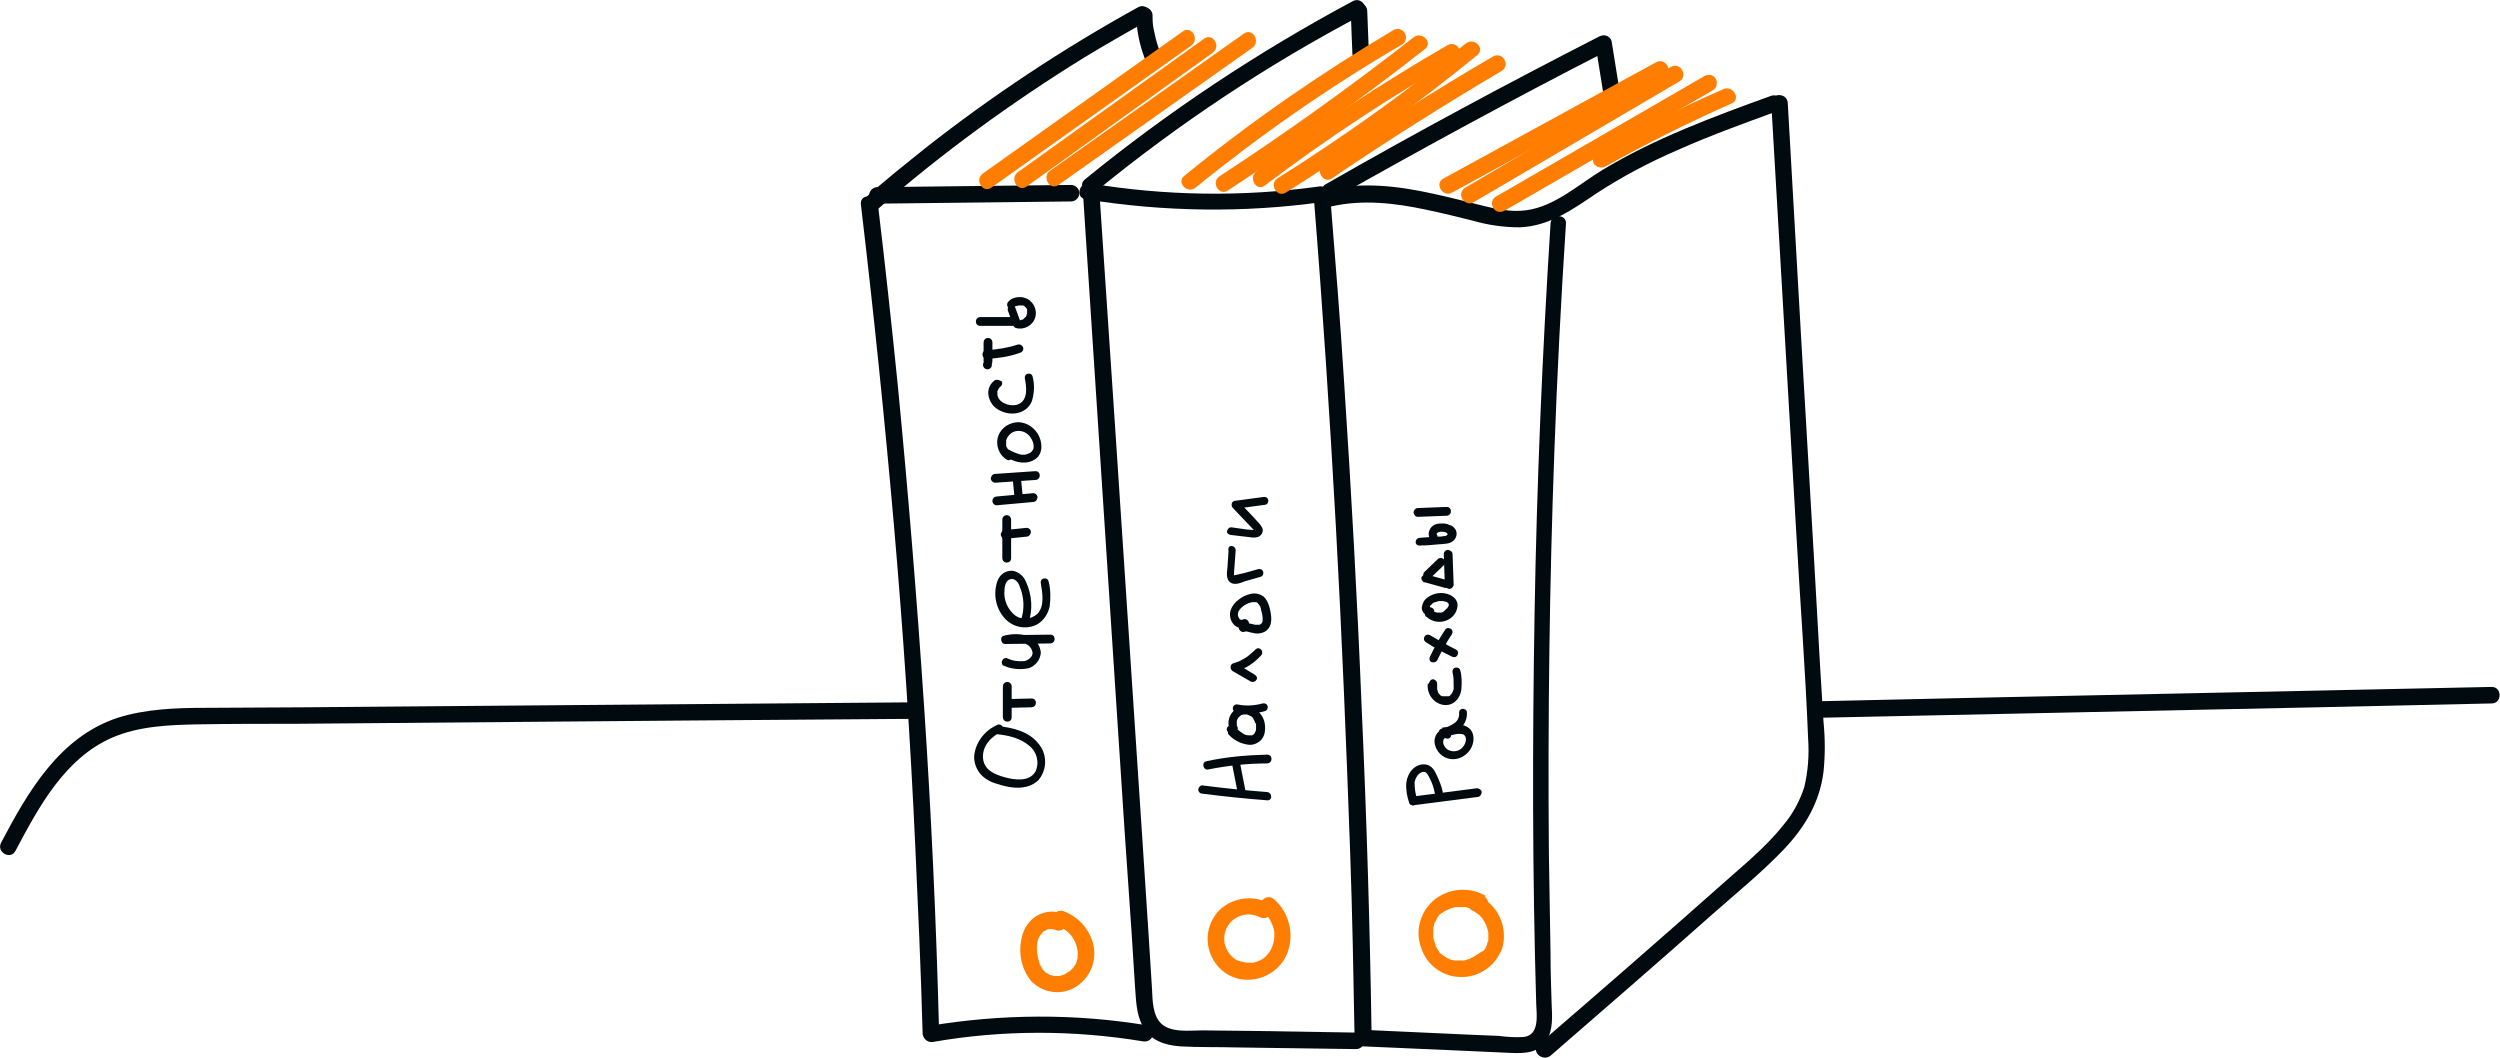 <?xml version="1.0" encoding="UTF-8"?> <!-- Generator: Adobe Illustrator 24.1.2, SVG Export Plug-In . SVG Version: 6.00 Build 0) --> <svg xmlns="http://www.w3.org/2000/svg" xmlns:xlink="http://www.w3.org/1999/xlink" id="Слой_1" x="0px" y="0px" viewBox="0 0 454.2 192.2" style="enable-background:new 0 0 454.2 192.2;" xml:space="preserve"> <style type="text/css"> .st0{fill:#000A0F;} .st1{fill:#FF7D00;} </style> <path class="st0" d="M242.3,36.1c16.4-9.3,33-18.3,49.8-26.9l-2.2-0.9l1.3,8.1c0.3,1.9,3.2,1.1,2.9-0.8l-1.3-8.1 c-0.2-0.8-1.1-1.3-1.9-1c-0.1,0-0.2,0.1-0.3,0.1c-16.8,8.6-33.4,17.5-49.8,26.9c-0.7,0.4-0.9,1.4-0.5,2.1 C240.7,36.3,241.6,36.6,242.3,36.1L242.3,36.1z"></path> <path class="st0" d="M241.9,37.5c5.7-1.3,11.6-0.6,17.2,0.6c2.9,0.6,5.7,1.3,8.5,2c2.8,0.8,5.6,1.2,8.5,1.2c5.4-0.2,9.7-3.3,14-6.2 c4.6-3,9.5-5.6,14.6-7.8c5.8-2.6,11.9-4.8,17.9-7c1.8-0.6,1-3.5-0.8-2.9c-10.5,3.8-21.1,7.7-30.7,13.5c-4.3,2.6-8.6,6.6-13.8,7.3 c-2.9,0.4-5.8-0.3-8.6-1s-5.5-1.4-8.3-2c-6.3-1.4-12.9-2.2-19.3-0.7C239.3,35.1,240.1,38,241.9,37.5L241.9,37.5z"></path> <path class="st0" d="M281.7,40.7c-1.5,23.6-2.5,47.2-2.9,70.8s-0.4,47.3,0.3,70.9c0.1,2.1,0.6,5.7-2.3,6c-1.5,0.1-3,0-4.5-0.2 l-4.9-0.2l-19.7-0.9l1.5,1.5c-0.3-19.9-0.9-39.8-1.8-59.7c-0.8-19.9-1.9-39.7-3.2-59.4c-0.7-11.2-1.6-22.3-2.5-33.5 c-0.2-1.9-3.2-1.9-3,0c1.6,19.8,2.9,39.7,4,59.6s1.9,39.7,2.6,59.4c0.4,11.2,0.6,22.4,0.8,33.6c0,0.8,0.7,1.5,1.5,1.5l18.2,0.8 l8.8,0.4c2.4,0.1,5,0,6.4-2.3c1.2-2,1-4.4,0.9-6.6c-0.1-3.1-0.2-6.1-0.2-9.2c-0.1-6.1-0.2-12.1-0.3-18.2c-0.2-24.4,0.1-48.8,1-73.1 c0.5-13.7,1.2-27.5,2.1-41.2C284.7,38.8,281.7,38.8,281.7,40.7L281.7,40.7z"></path> <path class="st0" d="M281.7,191.8c9.8-8.5,19.6-17,29.3-25.6c4.4-3.9,9-7.6,13.1-11.9c3.8-4,6.5-8.5,7.2-14.1c0.3-3,0.3-6,0-9 c-0.2-3.3-0.4-6.5-0.6-9.7l-1.1-19.5l-2.3-39.4l-2.5-43.9c-0.1-1.9-3.1-1.9-3,0l4.5,77.3c0.7,12.7,1.7,25.5,2.2,38.2 c0.2,2.9,0,5.9-0.7,8.8c-0.8,2.5-2.1,4.9-3.8,6.9c-3.5,4.4-8,7.9-12.1,11.6c-10.7,9.5-21.4,18.8-32.3,28.2 C278,190.9,280.2,193,281.7,191.8L281.7,191.8z"></path> <path class="st1" d="M270,162.8c-2.9-1.7-6.5-1.5-9.2,0.5c-2.7,2.1-3.8,5.7-2.6,8.9c1,3.2,4.1,5.4,7.4,5.3c3.4,0,6.4-2.3,7.4-5.5 c0.9-3.6-0.8-7.4-4.1-9.1c-0.7-0.4-1.6-0.2-2,0.5s-0.1,1.6,0.5,2c0.3,0.1,0.5,0.2,0.7,0.4l0.2,0.1l0.1,0.1l0.3,0.2 c0.2,0.2,0.4,0.4,0.6,0.6c-0.1-0.2,0,0.1,0.1,0.2c0.1,0.2,0.2,0.3,0.3,0.5c0.1,0.1,0.1,0.3,0.2,0.4s0-0.1,0.1,0.2s0.2,0.6,0.3,0.9 c0,0.1,0.1,0.3,0.1,0.4s0,0,0-0.1v0.3c0,0.3,0,0.6,0,0.9c0,0.1,0,0.1,0,0.2c0,0,0-0.2,0,0s0,0.3-0.1,0.4s-0.1,0.3-0.1,0.4 c0,0.1-0.1,0.2-0.1,0.3c-0.1,0.2,0.1-0.2,0,0c-0.1,0.3-0.3,0.5-0.4,0.7c0,0.1-0.1,0.1-0.1,0.2c0,0,0.1-0.2,0,0L269,173l-0.4,0.3 l-0.2,0.1c0,0,0.2-0.1,0,0c-0.3,0.2-0.5,0.3-0.8,0.5c-0.1,0.1-0.3,0.1-0.4,0.2c0.2-0.1-0.1,0-0.2,0.1c-0.3,0.1-0.7,0.2-1,0.3 c-0.1,0-0.4,0.1-0.2,0h-0.4c-0.3,0-0.7,0-1,0c0.3,0-0.1,0-0.2,0s-0.3-0.1-0.4-0.1l-0.4-0.1l-0.2-0.1c-0.2-0.1,0.2,0.1,0,0 c-0.3-0.1-0.5-0.3-0.8-0.5c-0.2-0.2,0,0.1-0.2-0.1l-0.4-0.3l-0.3-0.3l-0.1-0.2c0,0,0.1,0.2,0,0c-0.2-0.3-0.4-0.6-0.5-0.8l-0.1-0.2 c0,0-0.1-0.2,0-0.1s-0.1-0.2-0.1-0.3c-0.1-0.3-0.2-0.7-0.3-1c0-0.1,0-0.1,0-0.2c0,0,0,0.2,0,0s0-0.3,0-0.4c0-0.3,0-0.6,0-0.9 c0-0.3,0,0.1,0-0.2s0.1-0.3,0.1-0.5l0.1-0.4c0-0.1,0.2-0.5,0.1-0.2c0.1-0.3,0.3-0.5,0.4-0.8l0.1-0.2c0.1-0.2-0.1,0.2,0,0l0.3-0.4 l0.4-0.3l0.2-0.1c-0.1,0.1,0,0,0,0c0.3-0.2,0.6-0.4,0.9-0.5l0.2-0.1c-0.2,0.1-0.1,0,0,0l0.5-0.2c0.3-0.1,0.7-0.2,1-0.2 c0.2,0,0,0,0,0h0.4h0.5h0.5h0.2c-0.2,0-0.1,0,0,0c0.3,0.1,0.7,0.2,1,0.3c0.2,0,0,0,0,0l0.3,0.1c0.2,0.1,0.3,0.2,0.5,0.3 c0.7,0.4,1.6,0.2,2.1-0.5c0.4-0.7,0.2-1.6-0.5-2.1l0,0L270,162.8z"></path> <path class="st1" d="M230.3,164c-2.8-1.4-6.1-0.9-8.5,1.1c-3,2.8-3.2,7.4-0.5,10.5c1.4,1.6,3.5,2.5,5.6,2.4c3.1-0.1,5.9-2,7-4.9 c1.3-3.4,0.3-7.3-2.4-9.7c-1.4-1.3-3.5,0.8-2.1,2.1c0.8,0.7,1.4,1.6,1.8,2.6c0.4,1,0.4,2,0.2,3c-0.2,0.9-0.6,1.8-1.3,2.5 c-0.6,0.7-1.5,1.1-2.4,1.3c-0.5,0.1,0.2,0-0.3,0h-0.3c-0.2,0-0.5,0-0.7,0c-0.4-0.1-0.8-0.2-1.3-0.3c-0.8-0.3-1.5-0.9-2-1.7 c-1.3-2.1-0.7-4.8,1.4-6.1c1.3-0.8,2.9-0.9,4.3-0.2c0.7,0.4,1.6,0.2,2-0.5C231.2,165.3,231,164.4,230.3,164L230.3,164z"></path> <path class="st1" d="M193.2,166.1c-1.4-0.7-3.1-0.6-4.5,0.1c-1.4,0.7-2.4,2-2.9,3.5c-0.9,2.9-0.4,6.1,1.5,8.5c2,2.1,5.2,2.7,7.8,1.3 c2.5-1.4,3.9-4,3.7-6.8c-0.3-3.3-2.6-6.1-5.7-7.2c-0.8-0.2-1.6,0.3-1.8,1c-0.2,0.8,0.3,1.6,1,1.8c1.6,0.6,2.8,1.9,3.3,3.6 c0.1,0.4,0.2,0.8,0.2,1.1c0,0.1,0,0.2,0,0.3s0,0.5,0,0.3s-0.1,0.3,0,0.3c0,0.2-0.1,0.3-0.1,0.5c-0.1,0.4-0.2,0.7-0.5,1.1l-0.2,0.3 c-0.3,0.4,0.1-0.1-0.1,0.1c-0.2,0.2-0.4,0.4-0.6,0.6h-0.1c-0.1,0.1-0.2,0.1-0.3,0.2c-0.1,0.1-0.2,0.1-0.3,0.2c0,0-0.3,0.2-0.1,0.1 c-0.2,0.1-0.4,0.1-0.6,0.2l-0.4,0.1c-0.1,0-0.1,0,0,0h-0.2c-0.2,0-0.5,0-0.7,0c-0.5,0,0.1,0-0.1,0l-0.4-0.1c-0.2,0-0.4-0.1-0.6-0.2 c0.2,0.1-0.1,0-0.1-0.1c-0.1-0.1-0.3-0.1-0.4-0.2c0,0-0.3-0.2-0.1-0.1l-0.2-0.2l-0.2-0.2c-0.3-0.4,0,0.1-0.1-0.2 c-0.3-0.4-0.5-0.8-0.6-1.2c-0.3-1-0.5-2-0.4-3c0-1,0.5-1.9,1.2-2.6c0.3-0.3-0.2,0.1,0.2-0.1l0.4-0.2c0,0,0.3-0.1,0.1,0 c0.1-0.1,0.3-0.1,0.4-0.1c0.3-0.1,0.1,0,0,0c0.2,0,0.3,0,0.5,0c0.4,0-0.1,0,0.1,0c0.1,0,0.5,0.2,0.3,0.1c0.7,0.4,1.6,0.1,2-0.5 C194.1,167.5,193.8,166.6,193.2,166.1L193.2,166.1z"></path> <path class="st0" d="M197.2,36.2c14.3,2.3,28.8,2.5,43.1,0.5c0.8-0.2,1.2-1.1,1-1.8c-0.2-0.8-1-1.2-1.8-1 c-13.8,1.9-27.8,1.7-41.6-0.6C196.1,33,195.3,35.9,197.2,36.2L197.2,36.2z"></path> <path class="st0" d="M196.8,35.8l5,76.6l2.5,38.3l1.3,18.9l0.6,9.5c0.2,2.5,0.2,5.1,1.4,7.3c1.3,2.6,4,3.5,6.8,3.7 c3.4,0.2,6.9,0.1,10.3,0.2l21.7,0.3c0.8,0,1.5-0.7,1.5-1.5s-0.7-1.5-1.5-1.5l-18.7-0.3l-9.2-0.1c-2.3,0-5.8,0.5-7.6-1.3 c-1.5-1.5-1.5-4.2-1.6-6.2l-0.6-9.5l-1.2-18.4l-4.9-74.1l-2.8-41.8C199.6,33.8,196.6,33.8,196.8,35.8L196.8,35.8z"></path> <path class="st0" d="M248.7,9.7L248.4,2c0-0.8-0.7-1.5-1.5-1.5s-1.5,0.7-1.5,1.5l0.3,7.7c0,0.8,0.7,1.5,1.5,1.5 S248.7,10.5,248.7,9.7z"></path> <path class="st0" d="M199.2,34.7c14.9-12.2,31-22.9,48.1-31.9c1.7-0.9,0.2-3.5-1.5-2.6c-17.2,9.2-33.5,20-48.7,32.4 C195.6,33.8,197.7,35.9,199.2,34.7z"></path> <path class="st0" d="M194.6,33.6L159.4,34c-0.8,0-1.5,0.7-1.5,1.5s0.7,1.5,1.5,1.5l35.2-0.4c0.8,0,1.5-0.7,1.5-1.5 S195.4,33.6,194.6,33.6z"></path> <path class="st0" d="M159.7,37.8c11.6-10.1,24.1-19.2,37.2-27.3c3.8-2.3,7.6-4.5,11.4-6.6c1.7-0.9,0.2-3.5-1.5-2.6 C193.2,8.8,180.2,17.4,168,27c-3.5,2.8-7,5.6-10.4,8.6C156.2,36.9,158.3,39,159.7,37.8L159.7,37.8z"></path> <path class="st0" d="M206.4,2.8c0.1,2.6,0.6,5.2,1.5,7.6c0.2,0.8,1,1.3,1.8,1.1s1.3-1,1.1-1.8V9.6c-0.4-1.1-0.8-2.3-1-3.4 c-0.1-0.3-0.1-0.6-0.2-0.9s0-0.3-0.1-0.5c-0.1-0.4,0,0.3,0-0.1c-0.1-0.6-0.1-1.2-0.1-1.9c0-0.8-0.7-1.5-1.5-1.5S206.4,2,206.4,2.8 L206.4,2.8z"></path> <path class="st0" d="M156.4,37.1c2.3,19.4,4.3,38.8,6,58.2c1.7,19.5,3,39,3.9,58.7c0.5,11,1,22,1.3,33c0,1.9,3,1.9,3,0 c-0.5-19.5-1.4-39-2.7-58.5s-2.9-39-4.8-58.6C162,59,160.8,48,159.5,37.1C159.2,35.2,156.2,35.2,156.4,37.1L156.4,37.1z"></path> <path class="st0" d="M169.5,189.3c12.6-2.2,25.5-2.2,38.2-0.1c1.9,0.3,2.7-2.6,0.8-2.9c-13.2-2.2-26.6-2.1-39.8,0.1 C166.8,186.7,167.6,189.6,169.5,189.3z"></path> <path class="st1" d="M180.1,34.1l36.3-25.8c1.6-1.1,0.1-3.7-1.5-2.6l-36.3,25.8C177,32.6,178.5,35.2,180.1,34.1z"></path> <path class="st1" d="M186.5,33.9l33.8-24.3c1.6-1.1,0.1-3.7-1.5-2.6l-33.9,24.3C183.4,32.4,184.9,35,186.5,33.9L186.5,33.9z"></path> <path class="st1" d="M192.3,33.6l35.2-24.9c1.6-1.1,0.1-3.7-1.5-2.6L190.8,31C189.2,32.1,190.7,34.7,192.3,33.6z"></path> <path class="st1" d="M217.2,34.1c11.8-9.6,24.3-18.3,37.5-26c0.7-0.4,1-1.3,0.5-2.1c-0.4-0.7-1.3-1-2.1-0.5l0,0 c-13.3,7.9-26,16.7-38,26.5C213.7,33.2,215.8,35.3,217.2,34.1L217.2,34.1z"></path> <path class="st1" d="M223.1,34.6c12.3-8.1,24.2-16.6,35.8-25.7c1.5-1.2-0.6-3.3-2.1-2.1c-11.4,8.9-23.1,17.3-35.2,25.2 C219.9,33.1,221.5,35.7,223.1,34.6z"></path> <path class="st1" d="M229.8,33.7c11.1-8.4,22.6-16,34.7-22.9c0.7-0.4,0.9-1.4,0.5-2.1c-0.4-0.7-1.3-0.9-2-0.5 c-12,6.9-23.6,14.6-34.7,22.9C226.7,32.3,228.3,34.9,229.8,33.7z"></path> <path class="st1" d="M233.6,35c12.1-7.6,23.7-15.9,34.8-25c1.5-1.2-0.6-3.3-2.1-2.1c-10.9,8.9-22.3,17-34.2,24.5 C230.5,33.4,232,36,233.6,35z"></path> <path class="st1" d="M242,32.4c10-6.8,20.3-13.3,30.8-19.5c0.7-0.4,1-1.3,0.5-2.1c-0.4-0.7-1.3-1-2.1-0.5l0,0 c-10.5,6.1-20.7,12.6-30.8,19.5C238.9,30.9,240.4,33.5,242,32.4z"></path> <path class="st1" d="M263.8,35l38.6-21.1c1.7-0.9,0.2-3.5-1.5-2.6l-38.6,21.1C260.5,33.3,262.1,35.9,263.8,35L263.8,35z"></path> <path class="st1" d="M267.8,36.7l37.3-21.9c0.7-0.4,1-1.3,0.5-2.1c-0.4-0.7-1.3-1-2.1-0.5l0,0l-37.3,21.9c-0.7,0.4-1,1.3-0.5,2.1 C266.2,36.9,267.1,37.2,267.8,36.7z"></path> <path class="st1" d="M273.3,38.3l37.9-21.9c0.7-0.4,0.9-1.4,0.5-2.1c-0.4-0.7-1.3-0.9-2-0.5l-37.9,21.9c-0.7,0.4-1,1.3-0.5,2.1 C271.7,38.5,272.6,38.7,273.3,38.3L273.3,38.3L273.3,38.3z"></path> <path class="st1" d="M291.6,30.3c7.5-4.2,15.1-8,23-11.5c1.8-0.8,0.2-3.4-1.5-2.6c-7.8,3.4-15.5,7.3-23,11.5 c-0.7,0.4-0.9,1.4-0.5,2.1C290.1,30.4,290.9,30.6,291.6,30.3z"></path> <path class="st0" d="M181.2,131.7c-2.3,1-3.9,3.1-4.2,5.5c-0.1,1.2,0.3,2.4,1.1,3.4c0.8,0.9,1.9,1.5,3,1.8c2.4,0.8,5.4,1.3,7.5-0.6 c1.6-1.8,1.7-4.5,0.3-6.4c-1.8-2.5-4.8-3.2-7.7-3.5c-0.4,0-0.7,0.3-0.8,0.7l0,0c0,0.4,0.3,0.7,0.8,0.8c2,0.2,4.2,0.7,5.8,2.1 c1.4,1.1,1.9,3.1,1.1,4.7c-1.1,1.9-3.8,1.5-5.6,1s-3.7-1.3-3.9-3.4c-0.2-2.3,1.5-4,3.4-4.9C182.8,132.6,182,131.3,181.2,131.7 L181.2,131.7z"></path> <path class="st0" d="M182.2,124.7v5.6c0,0.4,0.3,0.8,0.8,0.8s0.8-0.3,0.8-0.8v-5.6c0-0.4-0.3-0.8-0.8-0.8S182.2,124.3,182.2,124.7z"></path> <path class="st0" d="M183.3,128.6l4.1-0.1c0.4,0,0.8-0.3,0.8-0.8s-0.3-0.8-0.8-0.8l-4.1,0.1c-0.4,0-0.7,0.3-0.8,0.8 C182.6,128.3,182.9,128.6,183.3,128.6z"></path> <path class="st0" d="M182.5,121c1.4,0.6,2.9,0.7,4.4,0.4c1.2-0.4,2.1-1.5,2.2-2.8c-0.1-1.3-0.9-2.5-2.2-3c-1.4-0.5-3-0.5-4.5-0.1 c-0.8,0.1-0.6,1.5,0.2,1.5l8.2-0.1c0.4,0,0.8-0.3,0.8-0.8s-0.3-0.8-0.8-0.8l-8.2,0.1l0.2,1.5c1.1-0.3,2.2-0.3,3.3,0 c0.8,0.2,1.4,0.9,1.5,1.7c0,0.8-0.8,1.3-1.4,1.5c-1.1,0.1-2.2,0-3.2-0.5C182,119.3,181.6,120.8,182.5,121L182.5,121z"></path> <path class="st0" d="M186.8,113.3c0.9-2.5,0.7-5.2-0.4-7.6c-0.4-1-1.3-1.8-2.4-2c-1.3-0.1-2.4,0.7-2.8,1.9c-0.8,2.3-0.3,4.9,1.3,6.7 c1.5,1.7,4,2.2,6,1.1c1.1-0.7,1.9-1.8,2.2-3.2c0.2-1.5,0.2-3.1-0.2-4.6c-0.1-0.4-0.5-0.6-0.9-0.5s-0.6,0.5-0.5,0.9 c0.3,1.8,0.7,4.1-0.6,5.5c-1.2,1.1-3,1.2-4.2,0.2c-1.3-1.1-2-2.8-1.8-4.5c0-0.8,0.3-1.9,1.2-2c0.7-0.1,1.3,0.6,1.5,1.2 c0.9,2.1,1,4.4,0.2,6.5C185,113.9,186.5,114.3,186.8,113.3L186.8,113.3z"></path> <path class="st0" d="M182.1,94.4v7c0,0.4,0.3,0.8,0.8,0.8s0.8-0.3,0.8-0.8l0,0v-7c0-0.4-0.3-0.8-0.8-0.8S182.1,94,182.1,94.4z"></path> <path class="st0" d="M182.6,97.9l3.9-0.4c0.4,0,0.7-0.3,0.8-0.8c0-0.4-0.3-0.8-0.8-0.8l-3.9,0.4c-0.4,0-0.7,0.3-0.8,0.8 C181.9,97.6,182.2,98,182.6,97.9z"></path> <path class="st0" d="M181.1,91.8l6.6-0.6c0.4,0,0.7-0.3,0.8-0.8c0-0.4-0.3-0.8-0.8-0.8l-6.6,0.6c-0.4,0-0.8,0.3-0.8,0.8 S180.7,91.8,181.1,91.8z"></path> <path class="st0" d="M185.8,90.1l-0.3-3.1c0-0.2-0.1-0.4-0.2-0.5c-0.1-0.1-0.3-0.2-0.5-0.2c-0.4,0-0.8,0.3-0.8,0.8l0.3,3.1 c0,0.2,0.1,0.4,0.2,0.5c0.1,0.1,0.3,0.2,0.5,0.2C185.4,90.9,185.8,90.6,185.8,90.1z"></path> <path class="st0" d="M180.8,87.7l7.3-0.5c0.4,0,0.8-0.3,0.8-0.8s-0.3-0.8-0.8-0.8l-7.3,0.5c-0.4,0-0.7,0.3-0.8,0.8 C180,87.3,180.4,87.7,180.8,87.7z"></path> <path class="st0" d="M182.5,82.9c1.6,0.9,3.3,1.6,5.1,0.8s1.9-2.8,1.2-4.4c-0.7-1.5-2.1-2.5-3.7-2.6c-1.6,0-3.1,0.9-3.7,2.4 c-0.6,1.6,0,3.5,1.5,4.4c0.8,0.5,1.6-0.8,0.8-1.3c-0.2-0.1-0.4-0.3-0.5-0.4c0-0.1-0.1-0.1-0.1-0.2s-0.1-0.1-0.1-0.2 c0,0-0.1-0.2-0.1-0.1c0-0.1-0.1-0.2-0.1-0.4c0-0.1,0-0.1,0-0.2s0-0.1,0,0c0-0.1,0-0.3,0-0.4c0,0,0-0.1,0-0.2c0,0.1,0-0.1,0-0.1 c0.3-0.9,1-1.6,2-1.7s2,0.4,2.5,1.3c0.3,0.4,0.5,1,0.5,1.5c0,0.3,0,0.5-0.2,0.7c-0.1,0.2-0.3,0.4-0.5,0.5s-0.5,0.2-0.8,0.3 c-0.3,0-0.5,0-0.8,0c-0.8-0.2-1.5-0.5-2.2-0.9C182.4,81.2,181.7,82.5,182.5,82.9L182.5,82.9z"></path> <path class="st0" d="M180.7,69.1c-0.9,0.7-1.3,1.7-1.1,2.8c0.2,1.1,0.9,2.1,1.9,2.6c1.1,0.6,2.3,0.8,3.5,0.5s2.1-1.1,2.5-2.2 c0.4-1.4,0.5-2.9,0.1-4.4c-0.1-0.4-0.5-0.6-0.9-0.5s-0.6,0.5-0.5,0.9c0.3,1.5,0.6,3.8-1.1,4.6c-1.2,0.6-3.3,0-3.8-1.3 c-0.1-0.3-0.1-0.6-0.1-0.9c0-0.1,0-0.2,0.1-0.3c0-0.1,0-0.1,0.1-0.2c0-0.1,0.1-0.1,0.1-0.2l0.1-0.1l0.1-0.1c0.3-0.2,0.5-0.6,0.3-1 C181.5,69,181.1,68.9,180.7,69.1L180.7,69.1z"></path> <path class="st0" d="M179.3,65.2c2-0.1,4.1-0.4,6-1.1c0.4-0.1,0.7-0.5,0.6-0.9s-0.5-0.7-0.9-0.6h-0.1c-1.8,0.6-3.7,0.9-5.6,1 c-0.4,0-0.8,0.3-0.8,0.8C178.5,64.9,178.9,65.2,179.3,65.2L179.3,65.2z"></path> <path class="st0" d="M178.7,62.2v3.4c0,0.4,0.3,0.8,0.8,0.8s0.8-0.3,0.8-0.8v-3.4c0-0.4-0.3-0.8-0.8-0.8S178.7,61.8,178.7,62.2 L178.7,62.2z"></path> <path class="st0" d="M179.4,67.1c0.4,0,0.8-0.3,0.8-0.8s-0.3-0.8-0.8-0.8s-0.8,0.3-0.8,0.8S179,67.1,179.4,67.1z"></path> <path class="st0" d="M178.1,59.2h6.5c0.4,0,0.8-0.4,0.7-0.8c0-0.1,0-0.1,0-0.2l-0.8-2.2c-0.1-0.4-0.5-0.6-0.9-0.5s-0.6,0.5-0.5,0.9 l0.8,2.2l0.7-1h-6.5c-0.4,0-0.8,0.3-0.8,0.8S177.6,59.2,178.1,59.2L178.1,59.2z"></path> <path class="st0" d="M184.2,55.8L184.2,55.8l0.2-0.1c0.1,0,0.1-0.1,0.2-0.1h0.1l0,0l0,0c0.1,0,0.2-0.1,0.4-0.1h0.4 c-0.1,0,0.1,0,0.1,0h0.2h0.1c0.2,0.1-0.1,0,0,0l0.2,0.1l0.1,0.1c-0.1,0,0.1,0.1,0.1,0.1l0.1,0.1c0.1,0.1-0.1-0.1,0,0l0.1,0.1 l0.1,0.2v-0.1v0.1c0,0.1,0,0.1,0,0.2v0.1c0,0,0,0.1,0,0s0,0,0,0v0.1v0.2v0.1c0,0,0,0.1,0,0s0,0,0,0V57l-0.1,0.2v0.1c0,0,0-0.1,0,0 l-0.1,0.2c0,0,0,0.1-0.1,0.1c0,0,0.1-0.1,0,0s-0.2,0.2-0.3,0.3s0,0,0,0l-0.1,0.1l-0.2,0.1h-0.1c-0.1,0,0,0,0,0s-0.2,0-0.2,0.1h-0.2 c-0.1,0,0.1,0,0.1,0H185c-0.4-0.1-0.8,0.1-0.9,0.5c-0.1,0.4,0.1,0.8,0.5,0.9c1.5,0.4,3.1-0.5,3.5-2s-0.5-3.1-2-3.5 c-0.1,0-0.2-0.1-0.4-0.1c-0.9-0.1-1.9,0.1-2.5,0.8c-0.3,0.3-0.3,0.8,0,1.1s0.8,0.3,1.1,0v-0.1H184.2z"></path> <path class="st0" d="M218.5,144.2c3.9,0.5,7.8,0.9,11.7,1.2c1,0.1,1-1.4,0-1.5c-3.9-0.3-7.8-0.7-11.7-1.2c-0.4-0.1-0.8,0.4-0.8,0.8 C217.7,143.8,218,144.2,218.5,144.2z"></path> <path class="st0" d="M226.3,143.8l-1-5.1c-0.1-0.4-0.5-0.6-0.9-0.5s-0.6,0.5-0.5,0.9l1,5.1c0.1,0.4,0.5,0.6,0.9,0.5 C226.2,144.6,226.4,144.2,226.3,143.8z"></path> <path class="st0" d="M219.5,139.8c3.5-0.7,7.1-1.1,10.7-1.1c0.4,0,0.8-0.3,0.8-0.8s-0.3-0.8-0.8-0.8c-3.7,0.1-7.4,0.4-11,1.2 C218.2,138.5,218.6,140,219.5,139.8L219.5,139.8z"></path> <path class="st0" d="M223.1,133.3c0.9,1.1,2.2,1.8,3.7,2c0.7,0.1,1.3-0.1,1.9-0.5c0.6-0.4,1-1.1,1.1-1.9c0.2-1.4-0.2-2.8-1.3-3.7 s-2.6-1.1-3.9-0.4c-1.3,0.8-1.8,2.5-1.1,3.9c0.2,0.3,0.6,0.5,1,0.3c0.3-0.2,0.5-0.6,0.3-1c0,0-0.1-0.2-0.1-0.1s0-0.1,0-0.1 s0-0.1,0-0.2s0-0.1,0,0c0-0.1,0-0.2,0-0.3c0,0,0-0.1,0-0.2c0,0.2,0-0.1,0-0.1c0.1-0.4,0.3-0.7,0.6-0.9l0,0l0.1-0.1l0.1-0.1h0.1 c0.1,0,0.2-0.1,0.3-0.1h0.5c0.1,0,0.2,0,0.4,0.1s0.4,0.2,0.6,0.3c0,0-0.1-0.1,0,0l0.1,0.1c0.1,0.1,0.2,0.2,0.2,0.3l0.1,0.2 c0.1,0.1,0.1,0.2,0.2,0.4c0-0.1,0,0.2,0.1,0.2s0.1,0.2,0.1,0.3c0,0.2,0,0.4,0,0.7c0,0.4-0.2,0.8-0.5,1.1c-0.1,0.1,0.1-0.1-0.1,0 l-0.1,0.1c0,0-0.1,0.1,0,0h-0.1h-0.2c0,0-0.2,0-0.1,0s-0.1,0-0.1,0h-0.1c-0.5,0-1-0.2-1.3-0.5c-0.5-0.3-0.9-0.7-1.4-1.1 c-0.3-0.3-0.8-0.3-1.1,0s-0.3,0.7,0,1V133.3z"></path> <path class="st0" d="M224.5,129.4c1.7,0.4,3.6,0.3,5.3-0.2c0.4-0.1,0.6-0.5,0.5-0.9c-0.1-0.4-0.5-0.6-0.9-0.5l0,0 c-1.5,0.4-3,0.5-4.5,0.2c-0.4-0.1-0.8,0.1-0.9,0.5C223.9,128.9,224.1,129.3,224.5,129.4L224.5,129.4z"></path> <path class="st0" d="M228,122.6l-3.3-2l-0.2,1.4c1.8-0.5,3.3-1.5,4.6-2.9c0.3-0.3,0.3-0.8,0-1.1c-0.3-0.3-0.7-0.3-1,0 s-0.6,0.6-0.9,0.8c-0.3,0.3-0.6,0.5-0.9,0.7c-0.3,0.2-0.7,0.4-1.1,0.6c-0.1,0.1-0.3,0.1-0.5,0.2l-0.6,0.2c-0.4,0.1-0.6,0.5-0.5,1 c0.1,0.2,0.2,0.3,0.3,0.4l3.3,1.9c0.3,0.2,0.8,0.1,1-0.2C228.5,123.3,228.4,122.9,228,122.6L228,122.6L228,122.6z"></path> <path class="st0" d="M226,114.8c0.3-0.1,0.5-0.1,0.8,0l0.4,0.1l0.5,0.1c0.7,0.2,1.5,0.1,2.2-0.3c1.5-1,1.1-3,0.7-4.5 c-0.2-0.7-0.5-1.3-1-1.8c-0.7-0.5-1.5-0.7-2.4-0.5c-0.8,0.2-1.5,0.5-2.1,1c-0.7,0.5-1.2,1.1-1.5,1.9c-0.3,0.9-0.1,1.9,0.5,2.6 s1.5,0.9,2.3,0.6c0.4-0.1,0.6-0.5,0.5-0.9s-0.5-0.7-0.9-0.6c0,0,0,0-0.1,0l-0.2,0.1c-0.1,0,0.1,0,0,0h-0.2c-0.2,0-0.3-0.1-0.4-0.3 c-0.1-0.1-0.1-0.3-0.2-0.4c0-0.3,0-0.6,0.1-0.8c0.5-0.9,1.5-1.5,2.5-1.7c0.2,0,0.4,0,0.6,0c0.2,0,0.4,0.1,0.5,0.3 c0.3,0.3,0.5,0.7,0.5,1.1c0.2,0.6,0.3,1.1,0.3,1.7c0,0.2,0,0.4-0.1,0.6c0,0.1-0.1,0.2-0.2,0.2c-0.1,0.1-0.1,0.1-0.2,0.2 c0.1,0-0.2,0-0.1,0s-0.2,0-0.1,0h-0.4c-0.1,0-0.2,0-0.3,0l-0.4-0.1c-0.7-0.2-1.3-0.2-2,0c-0.4,0.1-0.6,0.5-0.5,0.9 C225.3,114.7,225.7,114.9,226,114.8L226,114.8L226,114.8z"></path> <path class="st0" d="M223.2,100.1l-0.2,3c-0.1,0.9-0.3,2.1,0.5,2.7s1.9,0.1,2.7-0.2l2.8-0.8c0.4-0.1,0.6-0.5,0.5-0.9 s-0.5-0.6-0.9-0.5l-2.5,0.7l-1.3,0.3c-0.1,0-0.4,0.1-0.5,0.1h-0.1c-0.1,0-0.1,0,0,0s0,0.1,0,0s0,0.1,0,0l0,0c0-0.2,0-0.3,0-0.5 l0.1-1.3l0.2-2.7c0-0.4-0.3-0.8-0.8-0.8S223.1,99.7,223.2,100.1L223.2,100.1z"></path> <path class="st0" d="M223.7,97.2l3.4,0.4c0.5,0.1,1.1,0.1,1.6-0.1c0.5-0.3,0.8-0.8,0.7-1.4c-0.2-0.5-0.5-0.9-0.9-1.3l-1.1-1.2 l-2.4-2.5l-0.3,1.3l5.2-0.7c0.4-0.1,0.6-0.5,0.5-0.9s-0.5-0.6-0.9-0.5l-5.2,0.7c-0.6,0.1-0.7,0.9-0.3,1.3c1.3,1.4,2.6,2.7,3.9,4.1 c0.2,0.2,0.1,0.1,0.1-0.1c0,0,0.1-0.1,0.1,0s-0.2,0-0.2,0c-0.5,0-0.9-0.1-1.4-0.1l-2.8-0.4c-0.4,0-0.7,0.3-0.8,0.8 C222.9,96.9,223.3,97.2,223.7,97.2L223.7,97.2z"></path> <path class="st0" d="M256.8,146.3l11.6-1.5c0.4,0,0.7-0.3,0.8-0.8c0-0.4-0.3-0.7-0.8-0.8l-11.6,1.5c-0.4,0-0.7,0.3-0.8,0.8 C256,146,256.4,146.3,256.8,146.3z"></path> <path class="st0" d="M257.5,145.2c-0.4-1-0.5-2.1-0.5-3.1c0.1-0.4,0.2-0.7,0.4-1c0.1-0.2,0.2-0.3,0.3-0.4c0.1-0.1,0.2-0.2,0.4-0.3 c0.3-0.2,0.6-0.2,0.9-0.1c0.3,0.2,0.5,0.6,0.7,1c0.5,0.9,0.8,1.9,1,2.9c0.1,0.4,0.5,0.6,0.9,0.5s0.6-0.5,0.5-0.9 c-0.2-1-0.6-1.9-1-2.8c-0.4-0.9-0.9-1.9-2-2.1c-2-0.3-3.4,1.5-3.6,3.3c-0.1,1.2,0.1,2.4,0.5,3.6c0.1,0.4,0.5,0.6,0.9,0.5 C257.3,146.1,257.6,145.7,257.5,145.2L257.5,145.2z"></path> <path class="st0" d="M263.3,132.7c-0.7-0.3-1.5-0.2-2.1,0.4c-0.5,0.6-0.7,1.4-0.5,2.2c0.3,1.3,1.4,2.4,2.8,2.6 c1.4,0.2,2.8-0.5,3.6-1.7c0.8-1.2,0.9-3-0.2-3.9c-0.6-0.5-1.4-0.7-2.2-0.6c-0.9,0.2-1.8,0.4-2.7,0.5l0.2,1.5 c1.1-0.2,2.2-0.7,3.1-1.4s1.3-1.9,1.2-3c-0.1-0.4-0.5-0.6-0.9-0.5s-0.6,0.5-0.5,0.9c0,0.7-0.3,1.3-0.9,1.7c-0.7,0.5-1.5,0.8-2.3,1 c-0.4,0.1-0.6,0.5-0.5,0.9c0.1,0.3,0.4,0.5,0.7,0.5c0.8,0,1.5-0.2,2.3-0.4c0.5-0.1,1-0.1,1.4,0c1,0.5,0.4,2-0.2,2.5 c-0.7,0.7-1.9,0.8-2.7,0.2c-0.4-0.3-0.6-0.7-0.7-1.1c0-0.2,0-0.5,0.1-0.7c0-0.1,0.2-0.2,0.3-0.2c0.4,0.2,0.8,0.1,1-0.3 C263.7,133.4,263.6,133,263.3,132.7L263.3,132.7z"></path> <path class="st0" d="M259.4,124.2c-0.2,1.7,0.8,3.3,2.5,3.8c0.8,0.2,1.6,0.1,2.3-0.4c0.8-0.6,1.2-1.5,1.3-2.4 c0.1-1.1,0.1-2.3-0.2-3.4c-0.1-0.4-0.5-0.6-0.9-0.5s-0.6,0.5-0.5,0.9c0.2,0.7,0.2,1.5,0.2,2.3c0,0.2,0,0.4,0,0.6v0.1c0,0,0-0.1,0,0 l-0.1,0.3c0,0.1-0.1,0.3-0.2,0.4c0,0.1-0.1,0.1-0.1,0.2s0,0,0,0l-0.1,0.1c0,0-0.2,0.1-0.1,0.1l-0.1,0.1l-0.2,0.1c-0.1,0,0,0,0,0 h-0.1h-0.2h-0.1c0,0,0.1,0,0,0s-0.3,0-0.4,0s0,0,0,0h-0.1h-0.2c0,0-0.2-0.1-0.1,0s0,0,0,0l-0.2-0.1c0,0-0.2-0.1-0.1-0.1s0,0,0,0 l-0.1-0.1l-0.1-0.1l-0.1-0.1c0.1,0.1,0,0,0,0c-0.1-0.1-0.2-0.3-0.2-0.4s0,0,0,0v-0.1c0-0.1-0.1-0.2-0.1-0.3V125c0,0,0-0.2,0-0.1 s0,0,0,0v-0.1c0-0.2,0-0.4,0-0.6c0-0.4-0.3-0.7-0.7-0.8l0,0c-0.4,0-0.7,0.3-0.8,0.8L259.4,124.2z"></path> <path class="st0" d="M259.1,116.7c1.5,1,3.1,1.8,4.7,2.6c0.4,0.2,0.8,0.1,1-0.3s0.1-0.8-0.3-1c-1.6-0.8-3.2-1.7-4.7-2.6 c-0.4-0.2-0.8-0.1-1,0.3C258.6,116,258.7,116.5,259.1,116.7L259.1,116.7z"></path> <path class="st0" d="M261.1,120c0.8-1.7,1.7-3.3,2.7-4.8c0.2-0.4,0.1-0.8-0.3-1s-0.8-0.1-1,0.3c-1,1.5-1.9,3.1-2.7,4.8 c-0.2,0.4-0.1,0.8,0.3,1C260.5,120.4,260.9,120.3,261.1,120L261.1,120z"></path> <path class="st0" d="M259.2,112.1c0.9,0.8,2.2,1.1,3.4,0.7c1.2-0.4,2.1-1.4,2.2-2.7c0.1-1.3-1.1-2.1-2.3-2.3 c-1.1-0.2-2.3,0.1-3.2,0.8c-0.6,0.4-0.9,1.1-1,1.8c0,0.8,0.7,1.5,1.5,1.5c0.4,0,0.8-0.3,0.8-0.8c0-0.4-0.3-0.7-0.8-0.8 c-0.2,0,0,0,0,0s0.1,0.1,0,0s0.1,0.1,0,0s0.1,0.1,0,0s0,0.1,0,0v-0.1c0,0.2,0,0,0,0l0,0v-0.1c0-0.1,0,0.1,0,0l0.1-0.1l0.1-0.1 c0,0-0.1,0.1,0,0s0.1-0.1,0.2-0.2l0.1-0.1c0.1-0.1-0.1,0.1,0,0s0.3-0.2,0.4-0.2s0,0,0,0h0.1l0.3-0.1l0.3-0.1c-0.1,0,0.1,0,0.1,0h0.6 h0.1l0.3,0.1h0.1l0,0c0.1,0,0.2,0.1,0.3,0.1l0.1,0.1l0,0l0.1,0.1c0.1,0.1,0-0.1,0,0l0.1,0.1c0,0,0,0.1,0,0c0,0.1,0,0.1,0,0.2l0,0 c0,0,0,0.1,0,0.2s0,0.1,0,0l-0.1,0.1c0,0.1-0.1,0.1-0.1,0.2l-0.1,0.1c0.1-0.1,0,0.1-0.1,0.1s-0.1,0.1-0.2,0.2s-0.2,0.1-0.1,0.1 l-0.2,0.2l-0.2,0.1l-0.3,0.1h-0.1h-0.1h-0.5l-0.3-0.1h-0.1c-0.1,0,0.2,0.1-0.1,0c-0.1,0-0.2-0.1-0.3-0.1l-0.1-0.1 c0.1,0.1-0.1-0.1-0.1-0.1c-0.3-0.3-0.8-0.3-1.1,0C258.8,111.4,258.8,111.9,259.2,112.1L259.2,112.1z"></path> <path class="st0" d="M259.9,105l2.4-2.3c0.3-0.3,0.3-0.8,0-1.1s-0.8-0.3-1.1,0l0,0l-2.4,2.3c-0.3,0.3-0.3,0.8,0,1.1 C259.2,105.3,259.6,105.3,259.9,105z"></path> <path class="st0" d="M258.9,105.8l3.6,1c0.4,0.1,0.8-0.1,0.9-0.5s-0.1-0.8-0.5-0.9l-3.6-1c-0.4-0.1-0.8,0.1-1,0.4s0.1,0.8,0.4,1 C258.8,105.8,258.9,105.8,258.9,105.8L258.9,105.8z"></path> <path class="st0" d="M264.1,106.2l-0.2-5.5c0-0.4-0.3-0.7-0.8-0.8c-0.4,0-0.8,0.3-0.8,0.8l0.2,5.5c0,0.4,0.3,0.7,0.8,0.8 C263.7,107,264.1,106.6,264.1,106.2z"></path> <path class="st0" d="M258.2,99.1c1,0,2.1-0.1,3.1-0.2s2.2,0,2.9-0.8c0.6-0.7,0.6-1.7-0.1-2.3c-0.1-0.1-0.2-0.2-0.4-0.3 c-0.5-0.2-1-0.4-1.5-0.4s-1,0-1.5,0.2c-0.9,0.4-1.4,1.5-1,2.4c0,0.1,0.1,0.1,0.1,0.2c0.2,0.3,0.6,0.4,1,0.3c0.3-0.2,0.5-0.6,0.3-1 l-0.1-0.1c0,0.1,0,0.1,0,0s0,0,0,0c0-0.1,0-0.1,0,0s0.1-0.2,0-0.1c0-0.1,0.1-0.1,0.1-0.2c-0.1,0.1,0.2-0.1,0.1,0s0.2-0.1,0.1-0.1 c0.1,0,0.3-0.1,0.4-0.1c0.4,0,0.8,0,1.1,0.2c0,0,0.2,0.1,0.1,0.1c0.1,0.1,0,0,0.1,0.1c-0.1-0.1,0,0.1,0,0l0,0c0,0.1,0,0.1,0,0.1 l-0.1,0.1c-0.1,0.1,0,0-0.1,0.1c-0.2,0.1-0.3,0.1-0.5,0.1c-0.4,0.1-0.9,0.1-1.3,0.1c-1,0.1-2,0.1-3,0.2c-0.4,0-0.8,0.3-0.8,0.8 S257.7,99.2,258.2,99.1L258.2,99.1z"></path> <path class="st0" d="M257.6,93.9l5.2-0.2c0.4,0,0.8-0.3,0.8-0.8s-0.3-0.8-0.8-0.8l-5.2,0.2c-0.4,0-0.7,0.3-0.8,0.8 C256.9,93.6,257.2,93.9,257.6,93.9z"></path> <path class="st0" d="M330.6,130.4l95.2-2l26.9-0.6c1.9,0,1.9-3,0-3l-95.2,2l-26.9,0.6C328.7,127.4,328.7,130.4,330.6,130.4 L330.6,130.4z"></path> <path class="st0" d="M165.7,127.6l-73.5,0.6l-36.5,0.3l-18.4,0.1c-5.3,0-10.8,0.2-15.9,1.8c-10.6,3.5-16.3,13.4-21.2,22.7 c-0.9,1.7,1.7,3.2,2.6,1.5c4.2-7.9,8.9-16.8,17.6-20.6c4.9-2.1,10.4-2.3,15.6-2.4c5.9-0.1,11.8-0.1,17.8-0.1l71.5-0.6l40.5-0.3 c0.8,0,1.5-0.7,1.5-1.5S166.5,127.6,165.7,127.6L165.7,127.6z"></path> </svg> 